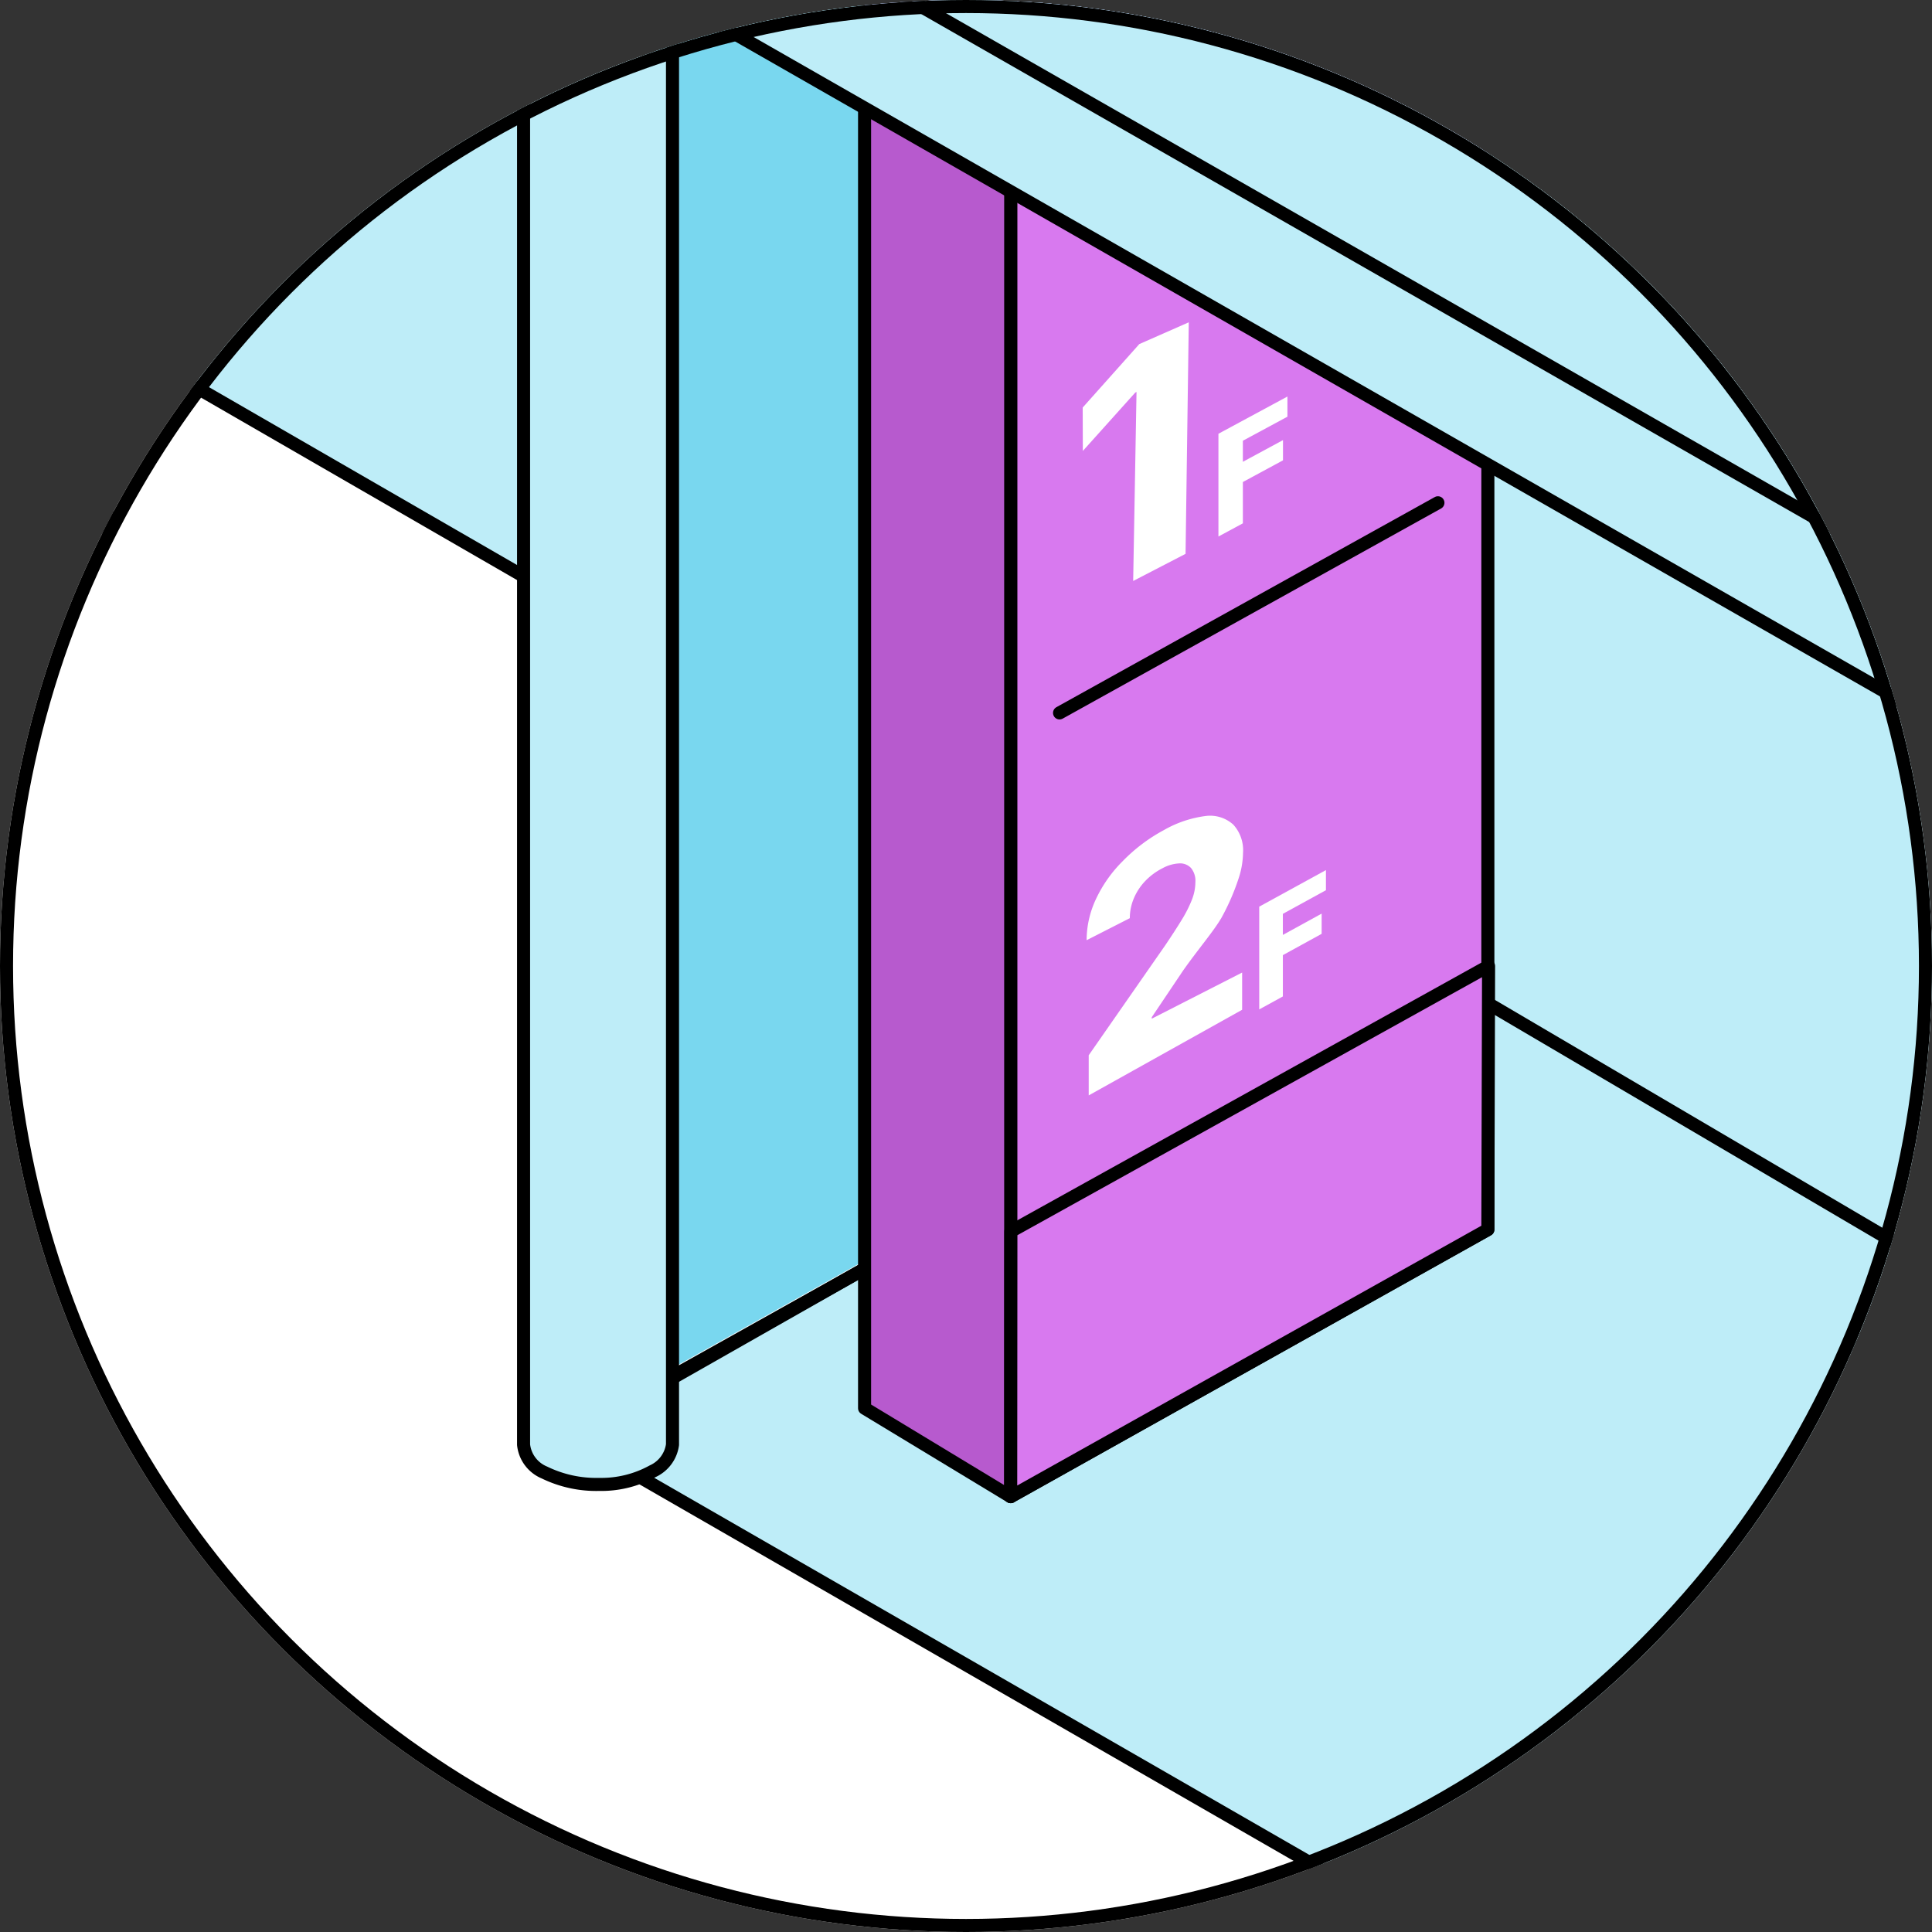 <svg xmlns="http://www.w3.org/2000/svg" xmlns:xlink="http://www.w3.org/1999/xlink" width="148" height="148" viewBox="0 0 148 148"><rect x="0" y="0" width="148" height="148" fill="#333333" stroke="none"/><defs><clipPath id="a"><circle cx="74" cy="74" r="74" transform="translate(0 0)" fill="#fff"/></clipPath><clipPath id="b"><rect width="84.799" height="163.38" fill="none"/></clipPath><clipPath id="c"><rect width="31.982" height="97.944" fill="none"/></clipPath><clipPath id="d"><rect width="35.276" height="98.929" fill="none"/></clipPath><clipPath id="e"><rect width="137.119" height="192.634" fill="none"/></clipPath><clipPath id="f"><rect width="41.175" height="136.869" fill="none"/></clipPath><clipPath id="g"><rect width="46.794" height="140.254" fill="none"/></clipPath></defs><g transform="translate(-100 -1948)"><g transform="translate(100 1948)" clip-path="url(#a)"><circle cx="74" cy="74" r="74" transform="translate(0 0)" fill="#fff"/><g transform="translate(-484.931 -1095.831)"><g transform="translate(449.251 772.519)"><path d="M39.95,55.828,313.621,213.838l95.1-55.732L135.762.5Z" transform="translate(-39.95 -0.5)" fill="#beedf8"/><path d="M313.621,213.838,39.95,55.828,135.762.5,408.724,158.105Z" transform="translate(-39.95 -0.5)" fill="none" stroke="#000" stroke-linecap="round" stroke-linejoin="round" stroke-width="1"/><path d="M305.585,477.579V209.21l95.1-55.736V422.6Z" transform="translate(-31.907 4.132)" fill="#79d7ef"/><path d="M305.585,477.579V209.21l95.1-55.736V422.6Z" transform="translate(-31.907 4.132)" fill="none" stroke="#000" stroke-linecap="round" stroke-linejoin="round" stroke-width="1"/><path d="M313.632,480.587s0-268.251-.006-268.372c0,0-272.85-157.537-273.669-158.007V322.582Z" transform="translate(-39.95 1.126)" fill="#beedf8"/><path d="M313.632,480.587s0-268.251-.006-268.372c0,0-272.85-157.537-273.669-158.007V322.582Z" transform="translate(-39.95 1.126)" fill="none" stroke="#000" stroke-linecap="round" stroke-linejoin="round" stroke-width="1"/></g><g transform="translate(554.401 922.412)"><path d="M273.025,276.928,142.01,198.578V148.424l131.015,75.688Z" transform="translate(-142.01 -145.913)" fill="#fee400"/><path d="M273.025,276.928,142.01,198.578V148.424l131.015,75.688Z" transform="translate(-142.01 -145.913)" fill="none" stroke="#000" stroke-linecap="round" stroke-linejoin="round" stroke-width="1"/><path d="M269.176,274.755V221.961l4.417-2.507v52.793Z" transform="translate(-138.159 -143.763)" fill="#c6b100"/><path d="M269.176,274.755V221.961l4.417-2.507v52.793Z" transform="translate(-138.159 -143.763)" fill="none" stroke="#000" stroke-linecap="round" stroke-linejoin="round" stroke-width="1"/><path d="M273.029,224.18,142.01,148.495l4.419-2.508,131.019,75.685Z" transform="translate(-142.009 -145.987)" fill="#fff7b2"/><path d="M273.029,224.18,142.01,148.495l4.419-2.508,131.019,75.685Z" transform="translate(-142.009 -145.987)" fill="none" stroke="#000" stroke-linecap="round" stroke-linejoin="round" stroke-width="1"/></g><g transform="translate(754.627 948.712)"><path d="M339.948,302.794l.01-110.64L371.873,173.7l-.015,110.622Z" transform="translate(-336.243 -171.448)" fill="#ff8002"/><path d="M339.948,302.794l.01-110.64L371.873,173.7l-.015,110.622Z" transform="translate(-336.243 -171.448)" fill="none" stroke="#000" stroke-linecap="round" stroke-linejoin="round" stroke-width="1"/><path d="M340.069,192.222l-3.715-2.14,31.659-18.568,3.953,2.246Z" transform="translate(-336.352 -171.515)" fill="#ffcf9f"/><path d="M340.069,192.222l-3.715-2.14,31.659-18.568,3.953,2.246Z" transform="translate(-336.352 -171.515)" fill="none" stroke="#000" stroke-linecap="round" stroke-linejoin="round" stroke-width="1"/><path d="M340.063,302.329l-3.711-2.14V189.535l3.711,2.139Z" transform="translate(-336.352 -170.969)" fill="#c46200"/><path d="M340.063,302.329l-3.711-2.14V189.535l3.711,2.139Z" transform="translate(-336.352 -170.969)" fill="none" stroke="#000" stroke-linecap="round" stroke-linejoin="round" stroke-width="1"/></g><g transform="translate(408.606 1030.215)"><path d="M.5,341.432,54.381,372,54.3,365.4.5,334.881Z" transform="translate(-0.5 -248.072)" fill="#00bde9"/><path d="M54.381,372,.5,341.432v-6.551L54.3,365.4Z" transform="translate(-0.5 -248.072)" fill="none" stroke="#000" stroke-linecap="round" stroke-linejoin="round" stroke-width="1"/><path d="M57.015,277.076,19.752,256.953l10.962-6.33L67.9,270.7Z" transform="translate(0.083 -250.623)" fill="#c3f4ff"/><path d="M57.015,277.076,19.752,256.953l10.962-6.33L67.9,270.7Z" transform="translate(0.083 -250.623)" fill="none" stroke="#000" stroke-linecap="round" stroke-linejoin="round" stroke-width="1"/><path d="M54.108,365.915.5,335.413,32.775,317.92l52.284,29.762Z" transform="translate(-0.5 -248.585)" fill="#c3f4ff"/><path d="M54.108,365.915.5,335.413,32.775,317.92l52.284,29.762Z" transform="translate(-0.5 -248.585)" fill="none" stroke="#000" stroke-linecap="round" stroke-linejoin="round" stroke-width="1"/><path d="M55.921,353.928V276.486L66.8,270.11v77.442Z" transform="translate(1.178 -250.033)" fill="#00bde9"/><path d="M55.921,353.928V276.486L66.8,270.11v77.442Z" transform="translate(1.178 -250.033)" fill="none" stroke="#000" stroke-linecap="round" stroke-linejoin="round" stroke-width="1"/><path d="M52.761,371.427v-6.595l30.717-18.026V353.4Z" transform="translate(1.083 -247.711)" fill="#79d7ef"/><path d="M52.761,371.427v-6.595l30.717-18.026V353.4Z" transform="translate(1.083 -247.711)" fill="none" stroke="#000" stroke-linecap="round" stroke-linejoin="round" stroke-width="1"/><path d="M57.015,354.331,19.752,334.208V256.766l37.263,20.124v77.441" transform="translate(0.083 -250.437)" fill="#00bde9"/><path d="M57.015,354.331,19.752,334.208V256.766l37.263,20.124v77.441" transform="translate(0.083 -250.437)" fill="none" stroke="#000" stroke-linecap="round" stroke-linejoin="round" stroke-width="1"/><path d="M57.015,329.423,19.752,309.3V273.18L57.015,293.3v36.119" transform="translate(0.083 -249.94)" fill="#005aea"/><path d="M57.015,329.423,19.752,309.3V273.18L57.015,293.3Z" transform="translate(0.083 -249.94)" fill="none" stroke="#000" stroke-linecap="round" stroke-linejoin="round" stroke-width="1"/></g><g transform="translate(608.884 791.365)"><path d="M281.527,103.772,202.3,57.877l67.683-39.085L348.708,64.4Z" transform="translate(-194.667 -18.792)" fill="#ff8965"/><path d="M281.527,103.772,202.3,57.877l67.683-39.085L348.708,64.4Z" transform="translate(-194.667 -18.792)" fill="none" stroke="#000" stroke-linecap="round" stroke-linejoin="round" stroke-width="1"/><path d="M202.3,56.823l79.2,45.887v64.833l-79.2-45.887V56.823" transform="translate(-194.667 -17.641)" fill="#ff8965"/><path d="M202.3,56.823l79.2,45.887v64.833l-79.2-45.887Z" transform="translate(-194.667 -17.641)" fill="none" stroke="#000" stroke-linecap="round" stroke-linejoin="round" stroke-width="1"/><path d="M279.175,102.423c.082.048,67.218-39.372,67.218-39.372v64.932l-67.218,39.372V102.423" transform="translate(-192.34 -17.452)" fill="#ff3b03"/><path d="M279.175,102.423c.082.048,67.218-39.372,67.218-39.372v64.932l-67.218,39.372Z" transform="translate(-192.34 -17.452)" fill="none" stroke="#000" stroke-linecap="round" stroke-linejoin="round" stroke-width="1"/><line x1="79.2" y1="45.887" transform="translate(7.635 86.95)" fill="#ff8965"/><line x1="79.2" y1="45.887" transform="translate(7.635 86.95)" fill="none" stroke="#000" stroke-linecap="round" stroke-linejoin="round" stroke-width="1"/><line x1="67.218" y2="39.372" transform="translate(86.836 93.465)" fill="#ff8965"/><line x1="67.218" y2="39.372" transform="translate(86.836 93.465)" fill="none" stroke="#000" stroke-linecap="round" stroke-linejoin="round" stroke-width="1"/><path d="M277,100.119V94.741l-11.642,5.769" transform="translate(-192.758 -16.493)" fill="none" stroke="#000" stroke-linecap="round" stroke-linejoin="round" stroke-width="1"/><path d="M260.679,90.27V84.892l-11.642,5.769" transform="translate(-193.252 -16.791)" fill="none" stroke="#000" stroke-linecap="round" stroke-linejoin="round" stroke-width="1"/><path d="M242.67,79.859V74.481l-11.642,5.769" transform="translate(-193.797 -17.106)" fill="none" stroke="#000" stroke-linecap="round" stroke-linejoin="round" stroke-width="1"/><path d="M225.025,69.044V63.666l-11.642,5.768" transform="translate(-194.332 -17.433)" fill="none" stroke="#000" stroke-linecap="round" stroke-linejoin="round" stroke-width="1"/><path d="M207.266,58.917V53.539l-9.6,4.757" transform="translate(-194.808 -17.74)" fill="none" stroke="#000" stroke-linecap="round" stroke-linejoin="round" stroke-width="1"/><path d="M199.288,63.391a7.259,7.259,0,0,1-3.026.483c-.718-.065-1.219-.3-1.339-.634a.958.958,0,0,1,.151-.754l.03-.05.016-.057,1.15-3.686-.837-2.3a2.313,2.313,0,0,1,1.037-.739,2.653,2.653,0,0,1,1.355-.114l.858,2.358,3.142,2.04.05.032.056.021a.956.956,0,0,1,.6.482c.233.641-.89,2.062-3.248,2.92" transform="translate(-194.892 -17.681)" fill="#ff3b02"/><path d="M199.288,63.391a7.259,7.259,0,0,1-3.026.483c-.718-.065-1.219-.3-1.339-.634a.958.958,0,0,1,.151-.754l.03-.05.016-.057,1.15-3.686-.837-2.3a2.313,2.313,0,0,1,1.037-.739,2.653,2.653,0,0,1,1.355-.114l.858,2.358,3.142,2.04.05.032.056.021a.956.956,0,0,1,.6.482C202.77,61.112,201.647,62.533,199.288,63.391Z" transform="translate(-194.892 -17.681)" fill="none" stroke="#000" stroke-linecap="round" stroke-linejoin="round" stroke-width="1"/><path d="M199.632,64.192h0c-1.432.521-2.905-.174-3.162-.878-.269-.739.988-1.493,2.146-1.914,1.182-.43,2.54-.626,2.808.111a1.777,1.777,0,0,1-.257,1.4,2.941,2.941,0,0,1-1.536,1.28" transform="translate(-194.845 -17.514)" fill="#fff581"/><path d="M199.632,64.192h0c-1.432.521-2.905-.174-3.162-.878-.269-.739.988-1.493,2.146-1.914,1.182-.43,2.54-.626,2.808.111a1.777,1.777,0,0,1-.257,1.4A2.941,2.941,0,0,1,199.632,64.192Z" transform="translate(-194.845 -17.514)" fill="none" stroke="#000" stroke-linecap="round" stroke-linejoin="round" stroke-width="1"/><path d="M216.01,73.11a7.266,7.266,0,0,1-3.063-.1c-.692-.2-1.138-.53-1.193-.878a.955.955,0,0,1,.292-.711l.039-.044.028-.053,1.688-3.168.022-.042v0l.011-.019.11-.167-.031-.2-.351-2.221a2.3,2.3,0,0,1,1.16-.526,2.648,2.648,0,0,1,1.351.145l.366,2.309.027.171.125.12,2.572,2.481.042.042.051.03a.961.961,0,0,1,.5.588c.106.674-1.267,1.854-3.746,2.247" transform="translate(-194.381 -17.395)" fill="#ff3b02"/><path d="M216.01,73.11a7.266,7.266,0,0,1-3.063-.1c-.692-.2-1.138-.53-1.193-.878a.955.955,0,0,1,.292-.711l.039-.044.028-.053,1.688-3.168.022-.042v0l.011-.019.11-.167-.031-.2-.351-2.221a2.3,2.3,0,0,1,1.16-.526,2.648,2.648,0,0,1,1.351.145l.366,2.309.027.171.125.12,2.572,2.481.042.042.051.03a.961.961,0,0,1,.5.588C219.862,71.537,218.489,72.717,216.01,73.11Z" transform="translate(-194.381 -17.395)" fill="none" stroke="#000" stroke-linecap="round" stroke-linejoin="round" stroke-width="1"/><path d="M216.165,73.954h0c-1.505.238-2.819-.724-2.936-1.465-.123-.777,1.255-1.277,2.472-1.469,1.243-.2,2.613-.131,2.735.645a1.773,1.773,0,0,1-.519,1.326,2.935,2.935,0,0,1-1.751.963" transform="translate(-194.337 -17.214)" fill="#fff581"/><path d="M216.165,73.954h0c-1.505.238-2.819-.724-2.936-1.465-.123-.777,1.255-1.277,2.472-1.469,1.243-.2,2.613-.131,2.735.645a1.773,1.773,0,0,1-.519,1.326A2.935,2.935,0,0,1,216.165,73.954Z" transform="translate(-194.337 -17.214)" fill="none" stroke="#000" stroke-linecap="round" stroke-linejoin="round" stroke-width="1"/><path d="M232.975,83.943a7.271,7.271,0,0,1-3-.633c-.647-.317-1.03-.719-1.024-1.071a.955.955,0,0,1,.411-.649l.046-.038.036-.045,2.211-2.829.029-.038v0l.015-.014.138-.147,0-.2.038-2.248a2.32,2.32,0,0,1,1.234-.318,2.635,2.635,0,0,1,1.305.377l-.04,2.338,0,.173.1.14,2.1,2.89.035.047.045.039a.958.958,0,0,1,.39.666c-.011.684-1.569,1.608-4.079,1.566" transform="translate(-193.86 -17.069)" fill="#ff3b02"/><path d="M232.975,83.943a7.271,7.271,0,0,1-3-.633c-.647-.317-1.03-.719-1.024-1.071a.955.955,0,0,1,.411-.649l.046-.038.036-.045,2.211-2.829.029-.038v0l.015-.014.138-.147,0-.2.038-2.248a2.32,2.32,0,0,1,1.234-.318,2.635,2.635,0,0,1,1.305.377l-.04,2.338,0,.173.1.14,2.1,2.89.035.047.045.039a.958.958,0,0,1,.39.666C237.043,83.061,235.485,83.985,232.975,83.943Z" transform="translate(-193.86 -17.069)" fill="none" stroke="#000" stroke-linecap="round" stroke-linejoin="round" stroke-width="1"/><path d="M232.952,84.8h0c-1.524-.026-2.651-1.2-2.639-1.952.013-.786,1.457-1.041,2.689-1.019,1.258.022,2.6.325,2.583,1.11a1.777,1.777,0,0,1-.741,1.217,2.949,2.949,0,0,1-1.893.645" transform="translate(-193.819 -16.883)" fill="#fff581"/><path d="M232.952,84.8h0c-1.524-.026-2.651-1.2-2.639-1.952.013-.786,1.457-1.041,2.689-1.019,1.258.022,2.6.325,2.583,1.11a1.777,1.777,0,0,1-.741,1.217A2.949,2.949,0,0,1,232.952,84.8Z" transform="translate(-193.819 -16.883)" fill="none" stroke="#000" stroke-linecap="round" stroke-linejoin="round" stroke-width="1"/><path d="M250.2,92.352h0a5.457,5.457,0,0,1,1.8,1.127c.494.525.356.855.311.962-.3.716-1.856,1.361-3.307.752a3.037,3.037,0,0,1-1.52-1.4,1.836,1.836,0,0,1-.194-1.463c.316-.754,1.709-.485,2.906.018" transform="translate(-193.307 -16.58)" fill="#fff581"/><path d="M250.2,92.352h0a5.457,5.457,0,0,1,1.8,1.127c.494.525.356.855.311.962-.3.716-1.856,1.361-3.307.752a3.037,3.037,0,0,1-1.52-1.4,1.836,1.836,0,0,1-.194-1.463C247.612,91.581,249,91.85,250.2,92.352Z" transform="translate(-193.307 -16.58)" fill="none" stroke="#000" stroke-linecap="round" stroke-linejoin="round" stroke-width="1"/><path d="M253.047,86.162h0a2.385,2.385,0,0,1,1.04.822l-.9,2.137-.077.184.067.189.009.028,0,.038.008.007.908,3.575.015.058.027.053a1,1,0,0,1,.118.793c-.142.339-.673.56-1.418.592a7.486,7.486,0,0,1-3.089-.648c-2.2-.925-3.505-2.441-3.2-3.177a1,1,0,0,1,.653-.473l.057-.018.052-.03,3.173-1.847.149-.087.067-.16.932-2.221a2.743,2.743,0,0,1,1.4.184" transform="translate(-193.328 -16.759)" fill="#ff3b02"/><path d="M253.047,86.162h0a2.385,2.385,0,0,1,1.04.822l-.9,2.137-.077.184.067.189.009.028,0,.038.008.007.908,3.575.015.058.027.053a1,1,0,0,1,.118.793c-.142.339-.673.56-1.418.592a7.486,7.486,0,0,1-3.089-.648c-2.2-.925-3.505-2.441-3.2-3.177a1,1,0,0,1,.653-.473l.057-.018.052-.03,3.173-1.847.149-.087.067-.16.932-2.221A2.743,2.743,0,0,1,253.047,86.162Z" transform="translate(-193.328 -16.759)" fill="none" stroke="#000" stroke-linecap="round" stroke-linejoin="round" stroke-width="1"/><path d="M266.512,103.221h0a5.445,5.445,0,0,1,1.923.9c.554.464.456.806.424.919-.213.746-1.68,1.572-3.195,1.139a3.041,3.041,0,0,1-1.675-1.205,1.841,1.841,0,0,1-.366-1.43c.225-.785,1.639-.684,2.888-.328" transform="translate(-192.812 -16.244)" fill="#fff581"/><path d="M266.512,103.221h0a5.445,5.445,0,0,1,1.923.9c.554.464.456.806.424.919-.213.746-1.68,1.572-3.195,1.139a3.041,3.041,0,0,1-1.675-1.205,1.841,1.841,0,0,1-.366-1.43C263.849,102.763,265.263,102.864,266.512,103.221Z" transform="translate(-192.812 -16.244)" fill="none" stroke="#000" stroke-linecap="round" stroke-linejoin="round" stroke-width="1"/><path d="M268.586,96.752h0a2.385,2.385,0,0,1,1.13.692l-.637,2.228-.056.193.09.179.012.026.007.038.008.006,1.327,3.442.022.055.033.049a.992.992,0,0,1,.211.774c-.1.353-.6.637-1.337.757a7.494,7.494,0,0,1-3.143-.276c-2.3-.657-3.771-2.007-3.551-2.776a1,1,0,0,1,.591-.547l.055-.024.047-.036,2.932-2.212.137-.1.047-.166.662-2.317a2.741,2.741,0,0,1,1.411.017" transform="translate(-192.839 -16.435)" fill="#ff3b02"/><path d="M268.586,96.752h0a2.385,2.385,0,0,1,1.13.692l-.637,2.228-.056.193.09.179.012.026.007.038.008.006,1.327,3.442.022.055.033.049a.992.992,0,0,1,.211.774c-.1.353-.6.637-1.337.757a7.494,7.494,0,0,1-3.143-.276c-2.3-.657-3.771-2.007-3.551-2.776a1,1,0,0,1,.591-.547l.055-.024.047-.036,2.932-2.212.137-.1.047-.166.662-2.317A2.741,2.741,0,0,1,268.586,96.752Z" transform="translate(-192.839 -16.435)" fill="none" stroke="#000" stroke-linecap="round" stroke-linejoin="round" stroke-width="1"/></g><g transform="translate(408.621 854.373)"><path d="M8.971,117.213l.01-10.364L40.9,88.4,40.88,98.741Z" transform="translate(-0.257 -79.693)" fill="#b1ff01"/><path d="M8.971,117.213l.01-10.364L40.9,88.4,40.88,98.741Z" transform="translate(-0.257 -79.693)" fill="none" stroke="#000" stroke-linecap="round" stroke-linejoin="round" stroke-width="1"/><path d="M8.971,184.928l.01-10.364L40.9,156.113l-.015,10.344Z" transform="translate(-0.257 -77.642)" fill="#b1ff01"/><path d="M8.971,184.928l.01-10.364L40.9,156.113l-.015,10.344Z" transform="translate(-0.257 -77.642)" fill="none" stroke="#000" stroke-linecap="round" stroke-linejoin="round" stroke-width="1"/><path d="M4.109,211.228l.01-110.64L36.034,82.134l-.015,110.622Z" transform="translate(-0.405 -79.882)" fill="#1d0"/><path d="M4.109,211.228l.01-110.64L36.034,82.134l-.015,110.622Z" transform="translate(-0.405 -79.882)" fill="none" stroke="#000" stroke-linecap="round" stroke-linejoin="round" stroke-width="1"/><path d="M4.23,100.656.515,98.516,32.174,79.948l3.953,2.246Z" transform="translate(-0.513 -79.948)" fill="#b1ff01"/><path d="M4.23,100.656.515,98.516,32.174,79.948l3.953,2.246Z" transform="translate(-0.513 -79.948)" fill="none" stroke="#000" stroke-linecap="round" stroke-linejoin="round" stroke-width="1"/><path d="M4.224,210.763l-3.711-2.14V97.969l3.711,2.139Z" transform="translate(-0.513 -79.403)" fill="#b1ff01"/><path d="M4.224,210.763l-3.711-2.14V97.969l3.711,2.139Z" transform="translate(-0.513 -79.403)" fill="none" stroke="#000" stroke-linecap="round" stroke-linejoin="round" stroke-width="1"/></g><g transform="translate(524.47 1048.301)"><path d="M463.229,446.621,406.4,415.307l-87.72,50.978L181.39,385.552l-53.507,30.42-10.959,6.23L308.552,532.5l8.538.571L459.1,450.125Z" transform="translate(-112.838 -264.623)" fill="#beedf8"/><path d="M463.229,446.621,406.4,415.307l-87.72,50.978L181.39,385.552,116.924,422.2,308.552,532.5l8.538.571L459.1,450.125Z" transform="translate(-112.838 -264.623)" fill="none" stroke="#000" stroke-linecap="round" stroke-linejoin="round" stroke-width="1"/><path d="M443.62,443.292l-45.988-25.347V293.3l45.812,26.825" transform="translate(-104.339 -267.416)" fill="#beedf8"/><path d="M443.62,443.292l-45.988-25.347V293.3l45.812,26.825" transform="translate(-104.339 -267.416)" fill="none" stroke="#000" stroke-linecap="round" stroke-linejoin="round" stroke-width="1"/><path d="M448.066,453.267c-3.714,0-5.8-2.285-5.8-3.335V328c0-.59,11.409-.6,11.409,0V449.932c0,.722-1.9,3.335-5.611,3.335" transform="translate(-102.988 -266.379)" fill="#79d7ef"/><path d="M448.066,453.267c-3.714,0-5.8-2.285-5.8-3.335V328c0-.59,11.409-.6,11.409,0V449.932C453.677,450.655,451.781,453.267,448.066,453.267Z" transform="translate(-102.988 -266.379)" fill="none" stroke="#000" stroke-linecap="round" stroke-linejoin="round" stroke-width="1"/><path d="M122.818,421.354V298.919l44.7-25.019V396.334Z" transform="translate(-112.66 -268.004)" fill="#79d7ef"/><path d="M122.747,422.03l.073-123.111,44.7-25.019-.073,123.11Z" transform="translate(-112.662 -268.004)" fill="none" stroke="#000" stroke-linecap="round" stroke-linejoin="round" stroke-width="1"/><path d="M119.31,428.4a9.047,9.047,0,0,1-4.2-.91,2.606,2.606,0,0,1-1.6-2.133V301.919c0-.59,11.409,1.669,11.409,2.267V425.353a2.623,2.623,0,0,1-1.523,2.04,8.131,8.131,0,0,1-4.088,1" transform="translate(-112.941 -267.158)" fill="#beedf8"/><path d="M119.31,428.4a9.047,9.047,0,0,1-4.2-.91,2.606,2.606,0,0,1-1.6-2.133V301.919c0-.59,11.409,1.669,11.409,2.267V425.353a2.623,2.623,0,0,1-1.523,2.04A8.131,8.131,0,0,1,119.31,428.4Z" transform="translate(-112.941 -267.158)" fill="none" stroke="#000" stroke-linecap="round" stroke-linejoin="round" stroke-width="1"/><g transform="translate(26.691 26.62)"><path d="M147.73,432.418v-115.1l36.553-20.458v115.1Z" transform="translate(-136.536 -296.859)" fill="#d879ef"/><path d="M147.73,432.418v-115.1l36.553-20.458v115.1Z" transform="translate(-136.536 -296.859)" fill="none" stroke="#000" stroke-linecap="round" stroke-linejoin="round" stroke-width="1"/><path d="M136.865,425.1l11.194,6.776V317.335l-11.194-2.5Z" transform="translate(-136.865 -296.315)" fill="#b75ace"/><path d="M136.865,425.1l11.194,6.776V317.335l-11.194-2.5Z" transform="translate(-136.865 -296.315)" fill="none" stroke="#000" stroke-linecap="round" stroke-linejoin="round" stroke-width="1"/><line y1="16.097" x2="28.986" transform="translate(14.936 59.425)" fill="none" stroke="#000" stroke-linecap="round" stroke-linejoin="round" stroke-width="1"/><path d="M147.745,409.308l36.593-20.321-.056,20.184L147.73,429.629Z" transform="translate(-136.536 -294.07)" fill="#d879ef"/><path d="M147.745,409.308l36.593-20.321-.056,20.184L147.73,429.629Z" transform="translate(-136.536 -294.07)" fill="none" stroke="#000" stroke-linecap="round" stroke-linejoin="round" stroke-width="1"/><path d="M157.42,342.788l-4.336,4.861.01,3.325,4.013-4.469.1-.049-.257,14.479,4.013-2.078.246-17.737Z" transform="translate(-136.374 -295.52)" fill="#fff"/><path d="M153.535,399.232v-3.075l5.867-8.43q.748-1.106,1.26-1.947a9.613,9.613,0,0,0,.777-1.534,3.734,3.734,0,0,0,.268-1.348,1.55,1.55,0,0,0-.331-1.082,1.139,1.139,0,0,0-.9-.357,2.961,2.961,0,0,0-1.293.374,4.838,4.838,0,0,0-1.32.979,4.364,4.364,0,0,0-.87,1.325,3.886,3.886,0,0,0-.309,1.518l-3.31,1.688a7.461,7.461,0,0,1,.732-3.184,10.215,10.215,0,0,1,2.051-2.89,12.958,12.958,0,0,1,3.151-2.369,8.621,8.621,0,0,1,3.265-1.081,2.643,2.643,0,0,1,2.049.681,2.916,2.916,0,0,1,.735,2.154,6.513,6.513,0,0,1-.365,2.033,17.375,17.375,0,0,1-1.3,2.96c-.623,1.056-1.783,2.4-2.916,4.007l-2.411,3.588v.113l6.923-3.534v2.851Z" transform="translate(-136.365 -294.409)" fill="#fff"/><path d="M168.461,346.638l-5.286,2.852v7.872l1.872-1.01v-3.165l3.074-1.661v-1.549l-3.074,1.661v-1.614l3.414-1.842Z" transform="translate(-136.068 -295.352)" fill="#fff"/><path d="M171.319,381.849l-5.11,2.8v7.872l1.81-.992v-3.165l2.971-1.632v-1.549l-2.971,1.632V385.2l3.3-1.81Z" transform="translate(-135.976 -294.286)" fill="#fff"/></g><path d="M308.068,535.282c-3.611,0-5.792-2.8-5.792-3.55V405.7c0-.59,11.409-.6,11.409,0V531.732c0,.7-2.006,3.55-5.617,3.55" transform="translate(-107.226 -264.027)" fill="#beedf8"/><path d="M308.068,535.282c-3.611,0-5.792-2.8-5.792-3.55V405.7c0-.59,11.409-.6,11.409,0V531.732C313.685,532.429,311.679,535.282,308.068,535.282Z" transform="translate(-107.226 -264.027)" fill="none" stroke="#000" stroke-linecap="round" stroke-linejoin="round" stroke-width="1"/><path d="M464.041,336.588V326.6l-47.456-17.694L316.8,366.234,164.088,278.868,112.958,298.4v9.987l158.678,90.778L313.8,423.752Z" transform="translate(-112.958 -267.853)" fill="#beedf8"/><path d="M464.041,336.588V326.6l-47.456-17.694L316.8,366.234,164.088,278.868,112.958,298.4v9.987l158.678,90.778L313.8,423.752Z" transform="translate(-112.958 -267.853)" fill="none" stroke="#000" stroke-linecap="round" stroke-linejoin="round" stroke-width="1"/><path d="M464.144,326.736l-57.9-32.423-94.828,54.722L169.171,268.177,113.1,298.539l158.658,90.766,42.159,24.584Z" transform="translate(-112.954 -268.177)" fill="#beedf8"/><path d="M464.144,326.736l-57.9-32.423-94.828,54.722L169.171,268.177,113.1,298.539l158.658,90.766,42.159,24.584Z" transform="translate(-112.954 -268.177)" fill="none" stroke="#000" stroke-linecap="round" stroke-linejoin="round" stroke-width="1"/><g transform="translate(109.86 103.158)"><g transform="translate(0 0)" opacity="0.25"><g transform="translate(0 0)"><g clip-path="url(#b)"><path d="M304.389,531.684s0-113.749,0-113.835c0,0-84.21-49.209-84.8-49.545V483.5Z" transform="translate(-219.59 -368.304)" fill="#79d7ef"/></g></g></g><line y2="115.418" fill="none" stroke="#000" stroke-linecap="round" stroke-linejoin="round" stroke-width="1"/><g transform="translate(30.109 35.507)" opacity="0.4"><g transform="translate(0 0)"><g clip-path="url(#c)"><path d="M278.8,402.767l2,1.072-29.619,96.872-2.362-1.285Z" transform="translate(-248.814 -402.767)" fill="#fff"/></g></g></g><g transform="translate(35.993 39.174)" opacity="0.4"><g clip-path="url(#d)"><path d="M285.307,406.327l4.493,2.456-30.5,96.473-4.776-2.711Z" transform="translate(-254.525 -406.327)" fill="#fff"/></g></g></g><g transform="translate(224.128 137.575)"><path d="M347.754,472.664,330.5,462.8V433.1l59.307-18.82,14.012,6.128V450.1l-37.449,22.1Z" transform="translate(-330.499 -401.328)" fill="#ff3b03"/><path d="M347.754,472.664,330.5,462.8V433.1l59.307-18.82,14.012,6.128V450.1l-37.449,22.1Z" transform="translate(-330.499 -401.328)" fill="none" stroke="#000" stroke-linecap="round" stroke-linejoin="round" stroke-width="1"/><path d="M347.754,443.353,330.5,433.484l55.386-31.775,17.078,9.769.855,9.313-37.449,22.1Z" transform="translate(-330.499 -401.709)" fill="#ff3b03"/><path d="M347.754,443.353,330.5,433.484l55.386-31.775,17.078,9.769.855,9.313-37.449,22.1Z" transform="translate(-330.499 -401.709)" fill="none" stroke="#000" stroke-linecap="round" stroke-linejoin="round" stroke-width="1"/><path d="M366.935,430.02l1.588-4.582,14.7-8.711-1.745,4.5Z" transform="translate(-329.396 -401.254)" fill="#ff3b03"/><path d="M366.935,430.02l1.588-4.582,14.7-8.711-1.745,4.5Z" transform="translate(-329.396 -401.254)" fill="none" stroke="#000" stroke-linecap="round" stroke-linejoin="round" stroke-width="1"/><path d="M371.6,431.166l-3.124-5.727,14.7-8.711,2.967,5.642Z" transform="translate(-329.35 -401.254)" fill="#ff3b03"/><path d="M371.6,431.166l-3.124-5.727,14.7-8.711,2.967,5.642Z" transform="translate(-329.35 -401.254)" fill="none" stroke="#000" stroke-linecap="round" stroke-linejoin="round" stroke-width="1"/><line y2="29.354" transform="translate(35.86 41.183)" fill="#ff3b03"/><line y2="29.354" transform="translate(35.86 41.183)" fill="none" stroke="#000" stroke-linecap="round" stroke-linejoin="round" stroke-width="1"/><line y2="28.376" transform="translate(17.414 42.16)" fill="none" stroke="#000" stroke-linecap="round" stroke-linejoin="round" stroke-width="1"/></g><g transform="translate(206.282 73.835)"><g transform="translate(0 0)" opacity="0.25"><g transform="translate(0)"><g clip-path="url(#e)"><path d="M308.92,534.968l.192-113.122,136.712-79.512.215,113.073Z" transform="translate(-308.92 -342.334)" fill="#79d7ef"/></g></g></g><g transform="translate(74.868 3.338)"><g transform="translate(0 8.986)" opacity="0.4"><g clip-path="url(#f)"><path d="M418.931,356.546l3.833-2.25L385.47,488.8l-3.883,2.369Z" transform="translate(-381.588 -354.296)" fill="#fff"/></g></g><g transform="translate(9.499 0)" opacity="0.4"><g transform="translate(0 0)"><g clip-path="url(#g)"><path d="M428.595,350.829l9.008-5.255L400.248,480.387l-9.439,5.44Z" transform="translate(-390.808 -345.574)" fill="#fff"/></g></g></g></g></g></g></g></g><g transform="translate(100 1948)" fill="none" stroke="#000" stroke-width="1"><circle cx="74" cy="74" r="74" stroke="none"/><circle cx="74" cy="74" r="73.5" fill="none"/></g></g></svg>